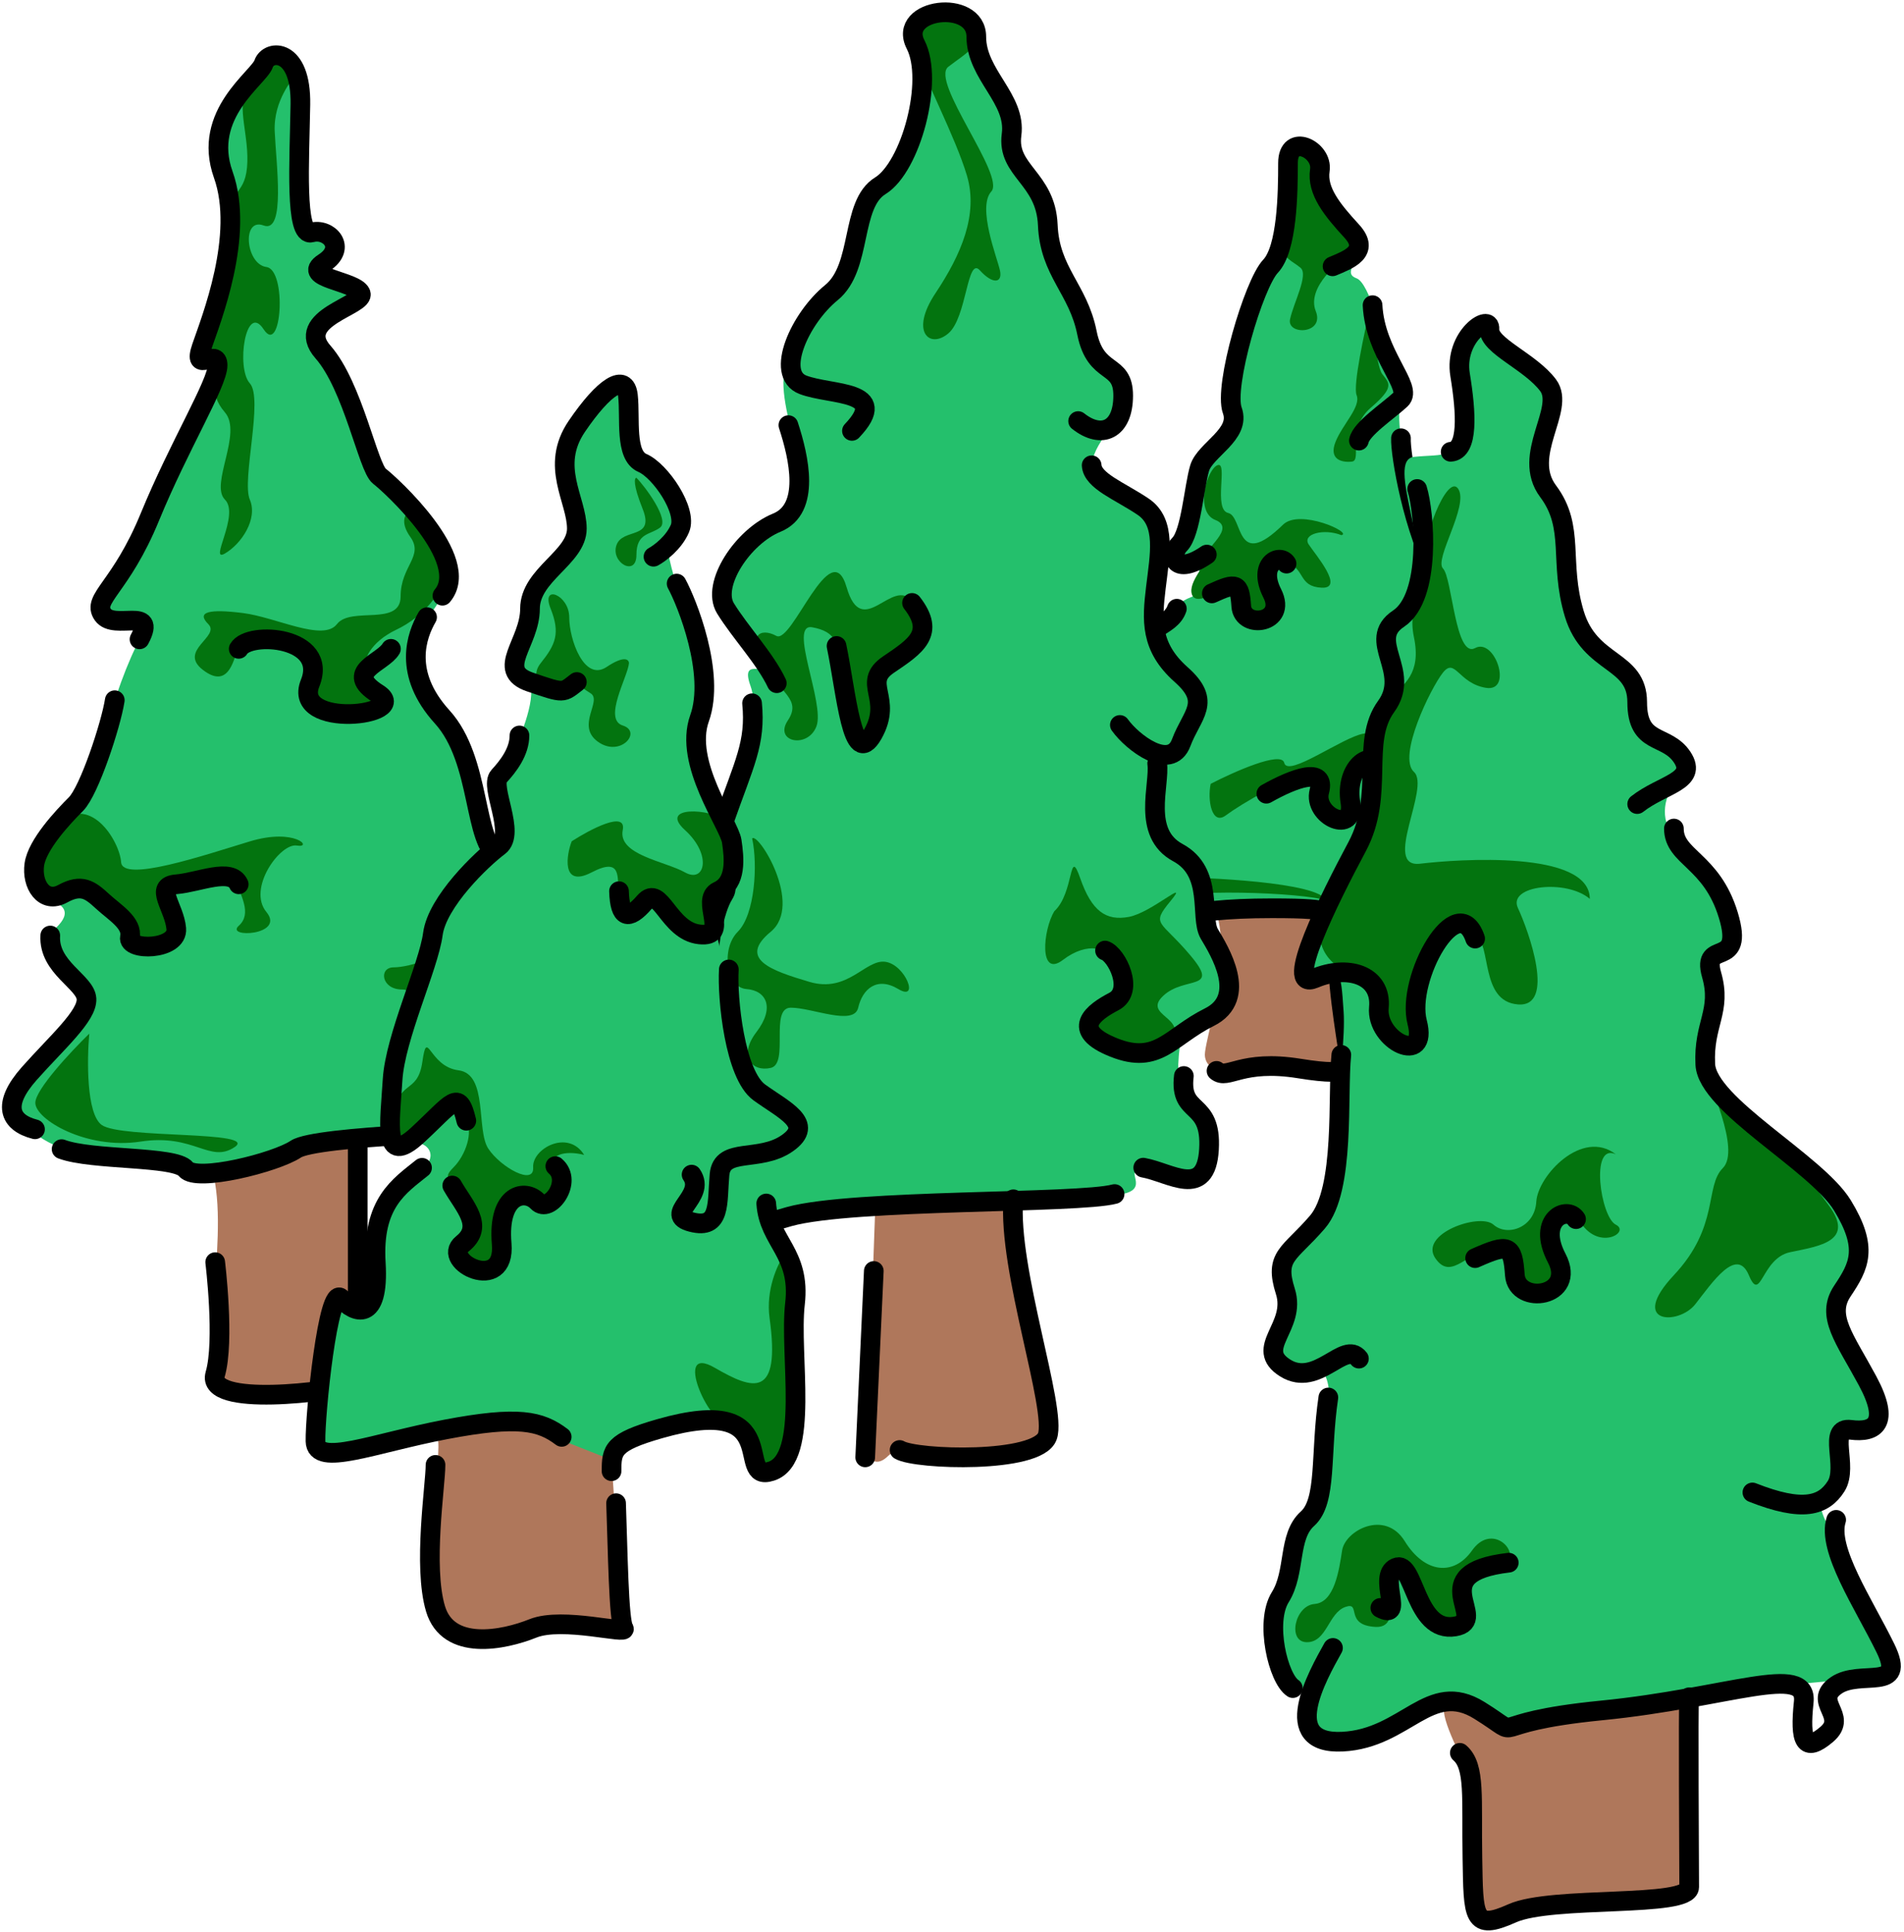 <svg width="484" height="491" viewBox="0 0 484 491" fill="none" xmlns="http://www.w3.org/2000/svg">
<path d="M275.718 232.421C274.235 229.157 279.872 217.883 280.465 216.696C279.476 216.004 276.549 213.611 272.751 209.576C268.005 204.532 278.982 198.005 284.915 192.962C290.849 187.918 285.806 182.875 286.696 171.304C287.586 159.733 295.299 161.513 297.079 157.36C298.86 153.206 301.233 152.316 303.606 151.426C305.98 150.536 305.98 141.932 301.826 143.416C297.673 144.899 297.97 141.339 299.156 140.152C300.343 138.966 304.793 124.428 304.2 120.571C303.606 116.714 314.88 111.671 313.1 105.144C311.32 98.617 317.847 82.893 317.847 77.552C317.847 72.212 329.121 63.905 327.044 49.071C324.968 34.237 329.121 37.5 333.571 38.687C338.022 39.874 336.538 46.994 338.318 51.741C340.098 56.488 344.845 60.641 344.845 63.905C344.845 67.168 341.582 69.542 344.845 70.729C348.109 71.915 351.669 86.156 352.262 89.716C352.856 93.276 357.603 98.913 356.119 102.474C354.636 106.034 357.306 118.791 358.493 126.208C359.68 133.625 367.69 150.833 368.58 154.096C369.47 157.36 365.316 160.03 364.426 162.107C363.536 164.184 370.657 171.007 369.767 173.381C368.877 175.754 372.14 188.215 372.734 190.885C373.327 193.555 371.843 194.742 368.58 195.929C365.316 197.115 367.393 200.082 371.843 204.829C376.294 209.576 376.59 221.147 376.294 226.784C375.997 232.421 363.536 233.607 352.856 234.794C342.175 235.981 342.769 232.421 330.901 230.641C319.034 228.86 299.75 233.904 294.113 234.794C288.476 235.684 291.146 242.805 287.882 245.178C284.619 247.551 282.245 238.354 281.652 236.278C281.059 234.201 277.201 235.684 275.718 232.421Z" fill="#24C06C"/>
<path d="M341.285 56.488C339.208 55.301 336.242 48.774 335.351 46.401C335.351 45.115 334.995 41.891 333.572 39.28C331.792 36.017 330.605 37.797 328.528 38.687C326.451 39.577 326.451 58.565 326.155 62.125C325.858 65.685 328.528 66.278 330.605 68.058C332.682 69.838 328.825 76.959 327.935 81.112C327.045 85.266 336.835 84.969 334.461 79.036C332.088 73.102 340.395 65.982 344.252 64.201C348.109 62.421 343.362 57.675 341.285 56.488Z" fill="#03740F"/>
<path d="M351.371 95.056C349.591 92.683 348.998 79.629 348.405 77.849C346.822 84.376 343.895 98.023 344.845 100.397C346.032 103.364 341.284 107.814 339.504 112.264C337.724 116.714 340.987 117.604 343.658 117.308C346.328 117.011 342.174 109.001 348.405 103.66C354.635 98.32 353.151 97.43 351.371 95.056Z" fill="#03740F"/>
<path d="M332.682 138.372C330.902 135.702 336.539 134.218 340.989 135.999C343.956 135.405 330.402 129.185 326.155 133.329C313.991 145.196 316.068 131.252 312.211 130.362C308.354 129.472 312.211 117.308 309.541 118.198C306.87 119.088 303.607 130.065 308.947 132.142C314.287 134.219 305.98 139.559 306.574 141.339C307.167 143.119 301.827 147.866 303.013 151.129C304.2 154.393 311.024 149.053 313.991 149.349C316.958 149.646 313.397 156.766 319.924 157.36C326.451 157.953 323.188 149.349 322.595 147.273C322.001 145.196 322.891 141.636 327.342 143.119C331.792 144.602 330.012 149.053 335.945 149.349C341.879 149.646 334.462 141.042 332.682 138.372Z" fill="#03740F"/>
<path d="M311.617 207.202C308.056 209.873 306.87 203.346 307.76 199.192C313.693 196.126 325.739 190.766 326.451 193.852C327.341 197.709 341.285 187.325 346.625 186.435C351.966 185.545 356.416 189.105 355.526 195.335C354.636 201.565 351.372 196.522 350.482 195.335C349.592 194.148 347.515 194.148 344.549 195.335C341.582 196.522 343.362 204.829 341.285 207.202C339.208 209.576 335.351 205.126 335.055 200.675C334.758 196.225 335.055 199.192 331.495 198.005C327.934 196.819 315.177 204.532 311.617 207.202Z" fill="#03740F"/>
<path d="M296.487 228.861C297.97 225.597 332.088 226.784 337.132 228.861C335.352 224.114 305.684 222.927 297.673 222.927C289.663 222.927 285.806 228.861 281.652 228.861C277.499 228.861 281.652 221.74 278.982 222.927C276.312 224.114 275.719 228.861 275.719 232.124C275.719 235.388 278.389 235.091 281.652 236.871C284.916 238.651 284.916 244.288 287.586 244.881C290.256 245.475 289.96 241.025 290.553 238.354C291.146 235.684 295.003 232.124 296.487 228.861Z" fill="#03740F"/>
<path d="M340.988 260.902C339.505 256.155 338.615 241.321 340.988 234.201L341.582 233.904C341.384 234.003 340.395 233.785 338.021 232.124C335.054 230.047 318.44 231.234 312.803 230.937C307.166 230.64 309.54 228.564 310.43 238.948C311.32 249.332 306.276 264.759 306.276 268.023C306.276 271.286 310.133 273.659 315.77 271.879C321.407 270.099 333.868 271.583 339.208 271.879C344.512 272.174 342.5 265.739 341.019 261.001L340.988 260.902Z" fill="#AF775B"/>
<path d="M340.544 241.321C339.139 245.924 342.35 264.134 342.751 267.536C343.152 270.938 345.158 273.94 330.311 271.538C315.463 269.137 312.052 274.54 309.243 272.139" stroke="black" stroke-width="5" stroke-linecap="round"/>
<path d="M370.612 203.939C374.466 206.382 379.131 226.132 375.683 229.186C372.234 232.24 354.385 237.33 344.851 234.683C335.318 232.037 341.215 230.815 323.35 230.815C276.297 230.815 295.766 245.475 286.232 245.475C281.742 245.475 286.841 234.683 276.293 234.683C273.967 229.931 276.803 225.295 278.929 221.856" stroke="black" stroke-width="5" stroke-linecap="round"/>
<path d="M284.201 213.848C281.169 216.279 279.957 218.102 276.319 213.848C272.681 209.593 268.437 207.972 276.319 200.476C284.201 192.98 289.455 190.549 287.636 185.687C285.818 180.825 285.413 173.328 287.636 166.44C289.86 159.552 297.539 159.552 299.156 154.69" stroke="black" stroke-width="5" stroke-linecap="round"/>
<path d="M360.901 195.276C364.637 195.479 374.805 197.096 373.145 191.233C371.485 185.37 369.41 179.911 369.825 174.452C370.24 168.994 362.977 165.355 364.222 160.907C365.467 156.459 372.523 158.076 365.882 146.552C359.241 135.028 355.921 115.215 356.128 111.374" stroke="black" stroke-width="5" stroke-linecap="round"/>
<path d="M345.438 111.967C346.051 108.949 352.784 104.521 356.048 101.502C359.312 98.483 349.519 90.03 348.907 77.552" stroke="black" stroke-width="5" stroke-linecap="round"/>
<path d="M338.743 67.674C342.588 66.046 348.455 64.011 343.599 58.721C338.743 53.43 334.696 48.546 335.506 43.256C336.315 37.965 327.412 33.692 327.412 41.424C327.412 49.157 327.21 63.198 322.961 67.674C318.712 72.151 311.023 98.198 313.249 104.302C315.474 110.407 306.369 114.273 304.952 118.954C303.536 123.634 302.727 135.436 299.894 138.285C297.061 141.134 298.478 146.628 306.774 140.93" stroke="black" stroke-width="5" stroke-linecap="round"/>
<path d="M321.907 201.703C329.038 197.682 337.063 194.818 335.378 201.099C333.693 207.381 344.648 212.35 343.26 203.751C341.873 195.152 348.494 190.103 350.918 194.985" stroke="black" stroke-width="5" stroke-linecap="round"/>
<path d="M308.057 150.796C314.319 147.934 315.127 148.138 315.531 154.066C315.935 159.995 327.246 158.359 323.408 150.796C319.57 143.232 325.428 140.575 327.044 143.232" stroke="black" stroke-width="5" stroke-linecap="round"/>
<path d="M326.007 404.501C320.565 418.104 327.173 424.712 328.728 428.599C336.112 430.931 330.671 438.704 338.833 442.591C346.995 446.478 361.765 434.04 368.372 432.485C374.98 430.931 382.365 440.259 383.531 438.704C384.697 437.15 441.443 428.599 445.719 428.599C449.994 428.599 477.979 426.655 480.699 424.323C483.42 421.991 471.76 404.501 469.039 397.116C466.318 389.731 460.1 381.569 464.375 381.569C468.651 381.569 466.707 364.856 469.039 363.301C471.371 361.747 476.813 363.69 476.035 356.694C475.258 349.698 461.266 341.147 469.039 326.377C476.813 311.608 469.817 305.389 455.047 294.117C440.277 282.846 436.002 273.129 434.059 270.019C432.115 266.91 434.836 248.254 434.059 244.756C433.281 241.258 438.723 242.812 439.5 235.427C440.277 228.043 427.84 214.439 425.119 211.718C422.398 208.998 422.01 201.613 427.84 197.337C433.67 193.062 418.9 186.454 416.957 183.345C415.013 180.236 415.791 171.685 410.349 170.13C404.908 168.575 399.078 156.526 398.689 143.312C398.3 130.097 389.75 125.433 392.47 114.55C395.191 103.667 394.025 95.504 387.418 92.007C380.81 88.508 382.753 82.29 377.312 82.678C371.871 83.067 371.482 98.225 371.482 107.553C371.482 116.882 366.818 115.327 359.433 116.104C352.048 116.882 364.486 140.979 359.433 151.474C354.38 161.968 351.659 159.636 354.38 170.13C357.101 180.624 348.939 178.292 349.327 193.451C349.716 208.609 341.554 221.046 336.501 229.986C331.449 238.925 327.562 249.808 334.169 248.254C340.777 246.699 340.777 245.533 341.554 257.193C342.331 268.853 336.501 301.891 336.501 307.332C336.501 312.774 324.064 312.774 326.007 324.045C327.95 335.317 322.898 338.038 324.064 345.034C325.23 352.03 334.169 348.143 336.501 349.309C338.833 350.475 339.611 372.63 334.169 381.569C328.728 390.509 331.448 390.897 326.007 404.501Z" fill="#24C06C"/>
<path d="M371.483 404.889C370.705 398.671 377.701 397.505 383.532 396.727C385.475 393.229 378.867 387.399 374.203 394.006C369.539 400.614 362.154 399.837 357.101 391.674C352.048 383.512 341.943 388.954 341.166 394.006C340.388 399.059 339.222 407.221 334.17 407.61C329.117 407.999 327.173 417.327 332.226 417.327C337.279 417.327 337.668 409.942 341.943 408.387C346.219 406.833 341.554 413.052 349.717 413.44C357.879 413.829 349.717 397.505 355.547 398.671C361.377 399.837 355.935 409.165 364.875 412.274C373.814 415.384 372.26 411.108 371.483 404.889Z" fill="#03740F"/>
<path d="M410.738 311.219C406.852 309.275 404.131 290.23 410.738 293.34C402.188 286.732 390.916 298.781 390.527 305.389C390.138 311.996 383.142 314.328 379.644 311.219C376.146 308.109 360.599 313.551 364.875 319.77C369.15 325.989 373.425 317.049 380.81 317.049C388.195 317.049 379.644 325.6 388.584 327.932C397.523 330.264 397.912 318.215 394.802 317.049C391.693 315.883 396.746 301.891 401.41 310.053C406.074 318.215 414.625 313.162 410.738 311.219Z" fill="#03740F"/>
<path d="M437.945 296.838C442.609 292.174 434.058 274.683 433.281 271.185C434.836 274.165 439.267 280.824 444.552 283.623C451.16 287.121 457.767 296.838 464.763 306.166C471.76 315.494 462.431 316.66 455.047 318.215C447.662 319.77 447.662 331.43 444.552 324.045C441.443 316.66 435.224 325.988 430.949 331.43C426.673 336.871 413.847 336.483 425.507 324.045C437.168 311.607 433.281 301.502 437.945 296.838Z" fill="#03740F"/>
<path d="M385.862 230.763C383.141 224.933 398.3 223.378 404.13 228.431C404.13 215.994 370.704 218.326 360.987 219.492C351.27 220.658 363.708 200.058 359.432 196.171C355.156 192.284 363.708 174.794 366.817 170.907C369.927 167.021 370.704 173.628 377.7 174.794C384.696 175.96 380.032 161.968 374.979 164.689C369.926 167.409 369.149 146.81 366.817 144.477C364.485 142.145 373.425 128.542 370.704 124.266C367.983 119.991 360.987 137.481 362.153 144.477C363.319 151.474 357.489 152.64 359.432 161.968C361.375 171.296 356.712 174.017 353.602 177.126C350.493 180.236 348.161 194.616 348.161 205.499C348.161 216.382 340.776 228.431 336.889 233.873C333.002 239.314 338.444 247.476 346.217 247.476C353.991 247.476 346.606 253.306 351.659 261.857C356.712 270.408 360.987 264.189 359.432 260.303C357.877 256.416 362.93 246.31 364.873 240.869C366.817 235.427 370.704 234.65 374.979 237.371C379.254 240.091 376.145 254.472 385.862 255.25C395.579 256.027 388.583 236.593 385.862 230.763Z" fill="#03740F"/>
<path d="M429.783 480.681V432.097C415.143 434.04 385.397 437.927 383.531 437.927C381.199 437.927 373.814 432.097 369.15 432.097C364.486 432.097 368.373 440.259 372.259 448.421C376.146 456.583 371.871 469.798 373.814 481.847C375.758 493.896 384.308 486.122 392.471 483.79C399 481.925 420.066 480.94 429.783 480.681Z" fill="#AF775B"/>
<path d="M383.531 397.116C361.15 399.735 379.054 411.782 369.839 413.329C359.621 415.045 359.571 396.306 354.831 398.401C350.092 400.496 357.201 412.02 350.882 408.615" stroke="black" stroke-width="5" stroke-linecap="round" stroke-linejoin="round"/>
<path d="M374.979 319.721C383.439 315.972 384.531 316.239 385.077 324.006C385.623 331.772 400.905 329.63 395.72 319.721C390.535 309.812 398.449 306.331 400.632 309.812" stroke="black" stroke-width="5" stroke-linecap="round"/>
<path d="M337.667 355.139C335.542 369.484 337.402 381.438 332.355 385.954C327.309 390.469 329.434 399.501 325.45 405.877C321.466 412.252 324.919 426.597 328.637 428.987" stroke="black" stroke-width="5" stroke-linecap="round"/>
<path d="M338.844 418.782C334.855 425.927 325.016 443.392 341.238 442.599C357.459 441.805 363.31 426.721 376.074 434.66C388.839 442.599 375.01 437.835 407.187 434.66C439.364 431.484 459.575 422.487 458.511 432.543C457.447 442.599 458.777 445.509 464.361 440.746C469.946 435.983 460.638 432.543 466.755 428.309C472.871 424.075 484.838 430.161 479.253 418.782C473.669 407.403 464.361 393.643 466.755 386.233" stroke="black" stroke-width="5" stroke-linecap="round"/>
<path d="M445.463 379.269C458.234 384.31 463.555 382.718 466.748 377.678C469.941 372.637 464.354 362.557 470.473 363.353C476.593 364.148 480.584 361.761 474.73 350.884C468.877 340.008 464.088 334.437 468.345 328.071C472.602 321.704 474.996 317.194 468.345 306.318C461.693 295.441 434.022 280.851 433.49 270.505C432.958 260.159 437.747 256.976 435.086 247.691C432.426 238.406 443.6 246.63 439.343 232.57C435.086 218.511 425.508 217.98 425.508 210.552" stroke="black" stroke-width="5" stroke-linecap="round"/>
<path d="M416.178 204.333C422.572 199.316 431.629 198.524 427.633 192.45C423.637 186.377 416.178 189.545 416.178 178.454C416.178 167.363 404.191 169.212 400.195 156.008C396.199 142.805 400.461 134.091 393.535 124.848C386.609 115.606 398.064 103.987 393.535 97.913C389.006 91.839 378.351 87.878 378.617 83.653C378.884 79.428 369.56 85.502 371.159 95.272C372.757 105.043 373.289 114.549 368.761 114.813" stroke="black" stroke-width="5" stroke-linecap="round"/>
<path d="M360.249 124.266C362.09 130.112 363.931 151.633 355.514 157.213C347.096 162.793 358.933 170.498 352.357 179.532C345.781 188.566 352.094 201.851 344.992 215.136C337.889 228.421 326.052 252.068 334.207 248.614C342.361 245.16 351.305 247.551 350.516 256.053C349.727 264.556 363.142 270.932 360.249 259.773C357.356 248.614 370.508 225.498 374.98 238.517" stroke="black" stroke-width="5" stroke-linecap="round"/>
<path d="M340.963 268.076C339.909 278.225 342.016 302.262 334.905 310.542C327.793 318.821 323.842 319.089 326.74 328.169C329.637 337.25 318.575 342.592 326.74 347.666C334.905 352.741 341.753 340.455 345.441 345.263" stroke="black" stroke-width="5" stroke-linecap="round"/>
<path d="M429.394 431.319C429.128 433.185 429.394 474.225 429.394 479.555C429.394 484.885 394.52 481.687 384.404 486.218C374.287 490.748 374.554 487.284 374.287 472.093C374.021 456.903 375.086 448.908 371.093 445.444" stroke="black" stroke-width="5" stroke-linecap="round"/>
<path d="M32.546 294.368C13.201 293.664 10.387 288.74 5.462 285.574C4.642 284.402 3.211 281.143 4.056 277.485C5.111 272.912 22.346 257.084 22.346 253.919C22.346 250.753 9.332 239.85 13.201 236.684C17.07 233.518 18.828 230.001 10.738 228.242C2.649 226.484 10.738 212.766 16.014 208.194C21.29 203.621 27.973 188.849 27.973 184.276C27.973 179.704 32.897 167.041 35.711 162.117C38.525 157.193 33.601 157.545 27.973 157.193C22.346 156.841 26.215 151.565 29.38 148.048C32.546 144.531 50.132 106.544 54.001 98.806C57.87 91.068 54.705 91.419 51.539 91.419C48.373 91.419 54.705 76.295 57.87 65.391C61.036 54.488 57.87 53.433 55.76 40.067C53.65 26.701 61.739 24.591 65.608 17.556C69.45 10.571 72.945 15.377 75.749 19.233L75.808 19.315C78.622 23.184 72.291 59.764 79.326 59.06C86.36 58.357 85.657 63.281 83.898 65.391L83.844 65.456C82.091 67.559 79.771 70.341 88.823 72.778C97.967 75.24 86.712 78.054 81.788 82.275C76.864 86.495 87.064 96.344 88.823 100.916C90.581 105.489 93.043 118.854 101.836 125.537C110.63 132.22 113.444 142.772 114.147 146.641C114.85 150.51 107.464 156.841 104.65 164.931C102.399 171.403 110.981 182.635 115.554 187.442C123.995 209.249 118.016 212.063 125.754 217.339C143.341 225.077 140.175 232.815 140.175 238.794C140.175 244.774 125.754 244.07 120.478 247.236C115.202 250.401 126.106 256.381 129.623 258.139C133.14 259.898 140.878 273.616 145.099 282.057C149.32 290.499 101.133 289.795 87.064 289.795C72.995 289.795 61.388 296.83 53.298 298.237C45.208 299.644 51.891 295.071 32.546 294.368Z" fill="#24C06C"/>
<path d="M69.829 33.384C69.477 25.294 74.753 20.018 74.401 19.667C74.753 19.081 74.683 17.416 71.587 15.446C67.718 12.984 65.608 18.611 62.794 22.832C59.98 27.053 63.498 34.791 62.794 42.529C62.09 50.267 57.518 47.805 58.925 56.95C60.332 66.095 51.89 85.792 51.187 88.606C50.483 91.42 53.649 90.364 54.705 93.178C55.76 95.992 52.594 99.509 57.167 104.785C61.739 110.061 53.298 123.075 57.167 126.944C61.036 130.813 52.946 143.124 57.167 140.662C61.388 138.2 65.608 131.869 63.498 126.944C61.387 122.02 67.015 101.268 63.498 97.399C59.98 93.53 62.443 76.647 67.015 83.681C71.588 90.716 72.995 68.557 67.719 67.854C62.443 67.15 61.388 55.191 67.015 57.302C72.643 59.412 70.181 41.474 69.829 33.384Z" fill="#03740F"/>
<path d="M113.092 145.586C113.444 140.662 105.354 130.813 104.299 129.758C103.126 130.344 101.485 132.502 104.299 136.441C107.816 141.365 101.836 143.827 101.836 151.565C101.836 159.303 89.174 154.027 85.656 158.6C82.139 163.172 70.181 156.841 61.739 155.786C53.297 154.731 49.78 155.434 52.946 158.6C56.111 161.765 45.208 165.283 51.539 170.207C57.87 175.131 59.277 168.097 60.332 165.283C61.387 162.469 64.553 164.228 70.181 162.821C75.808 161.414 80.029 164.579 78.622 171.614C77.216 178.649 79.326 179.704 89.174 180.759C99.023 181.814 98.671 176.538 96.209 175.835C93.747 175.131 94.099 172.317 93.043 170.207C91.988 168.097 94.099 163.172 100.781 160.007C107.464 156.841 112.74 150.51 113.092 145.586Z" fill="#03740F"/>
<path d="M10.034 225.78C4.758 224.022 13.2 210.656 13.903 209.953C22.696 200.808 30.435 213.822 30.786 219.098C31.138 224.373 51.89 217.339 63.497 213.822C75.104 210.304 79.677 215.58 75.456 214.877C71.235 214.173 62.794 225.78 67.718 231.76C72.642 237.739 57.166 238.443 60.683 235.277C64.201 232.112 61.035 227.539 59.98 223.67C58.935 219.84 48.928 223.593 43.267 225.716L43.097 225.78C37.469 227.891 45.559 235.981 43.097 238.443C40.635 240.905 32.545 239.85 33.6 235.981C34.655 232.112 23.752 228.946 21.641 225.78C19.531 222.615 15.31 227.539 10.034 225.78Z" fill="#03740F"/>
<path d="M90.58 352.051V289.443C84.249 290.264 68.14 293.312 54.352 298.94C58.221 316.878 49.428 346.775 57.518 352.051C63.99 356.272 82.256 353.81 90.58 352.051Z" fill="#AF775B"/>
<path d="M35.468 162.469C40.012 154.034 29.012 160.3 26.143 156.203C23.273 152.106 30.686 149.455 38.099 131.379C45.512 113.303 55.316 97.397 55.316 92.818C55.316 88.239 48.859 95.228 51.251 88.239C53.642 81.249 62.251 59.8 56.751 44.375C51.251 28.951 65.837 19.792 67.033 16.177C68.229 12.562 76.598 12.08 76.359 26.541C76.12 41.001 74.924 60.282 79.228 59.077C83.532 57.872 88.315 62.933 82.337 66.789C76.359 70.645 90.228 71.368 91.663 74.501C93.097 77.634 74.446 80.767 82.098 89.444C89.75 98.12 93.576 118.847 96.445 121.016C99.315 123.185 120.119 142.224 112.467 151.383" stroke="black" stroke-width="5" stroke-linecap="round"/>
<path d="M90.933 290.499V351.621C84.023 353.804 52.243 357.679 54.705 349.237C57.167 340.796 54.705 320.747 54.705 320.747" stroke="black" stroke-width="5" stroke-linecap="round"/>
<path d="M99.374 164.888C97.224 168.517 87.194 170.694 96.03 176.257C104.867 181.82 74.058 185.448 78.835 173.596C83.611 161.744 63.311 160.293 60.684 164.888" stroke="black" stroke-width="5" stroke-linecap="round"/>
<path d="M121.46 252.512C127.967 254.694 134.715 262.693 137.125 268.269C139.535 273.845 153.995 285.966 139.294 286.693C124.593 287.42 80.249 288.633 75.189 292.026C70.128 295.42 49.884 300.511 47.233 297.117C44.582 293.723 23.374 294.936 15.662 292.026" stroke="black" stroke-width="5" stroke-linecap="round"/>
<path d="M8.897 286.981C2.351 285.3 0.412 280.736 7.442 272.809C14.473 264.883 22.23 258.157 21.988 253.833C21.745 249.509 12.291 245.906 12.776 237.739" stroke="black" stroke-width="5" stroke-linecap="round"/>
<path d="M29.175 177.945C28.212 184.182 22.68 200.973 19.313 204.332C15.946 207.69 9.452 214.646 8.73 219.684C8.009 224.721 11.136 229.759 15.946 227.12C20.756 224.481 22.921 226.161 26.048 229.039C29.175 231.918 33.745 234.556 33.023 238.155C32.301 241.753 45.29 241.513 44.809 235.996C44.328 230.478 39.036 225.201 44.809 224.721C50.581 224.242 58.759 220.404 60.683 224.721" stroke="black" stroke-width="5" stroke-linecap="round"/>
<path d="M108.56 156.841C105.916 161.428 102.31 171.083 112.406 182.187C122.501 193.29 120.098 214.291 127.068 217.911C134.039 221.532 139.327 225.153 140.289 231.429C141.25 237.705 141.971 238.187 134.52 240.843C127.068 243.498 110.964 250.257 117.213 255.326" stroke="black" stroke-width="5" stroke-linecap="round"/>
<path d="M134.899 229.649C134.547 226.132 129.271 225.78 122.236 220.856C122.236 222.498 122.447 226.343 123.291 228.594C124.347 231.408 114.85 229.649 114.85 236.332C114.85 243.015 103.946 245.829 100.077 245.829C96.208 245.829 96.912 251.457 102.188 251.457C107.464 251.457 103.595 260.602 108.871 262.712C114.147 264.822 118.367 260.602 112.036 255.677C105.705 250.753 114.85 245.477 118.367 240.553C121.885 235.629 135.25 233.167 134.899 229.649Z" fill="#03740F"/>
<path d="M8.979 280.26C8.979 276.883 18.125 267.128 22.697 262.673C22.111 269.239 21.923 283.073 25.863 285.887C30.787 289.405 65.96 287.294 59.629 291.515C53.297 295.736 49.428 287.998 35.711 290.108C21.994 292.218 8.979 284.48 8.979 280.26Z" fill="#03740F"/>
<path d="M300.451 277.085C298.703 275.045 299.723 266.277 300.451 262.148C303.973 260.205 311.381 255.445 312.838 251.947C314.66 247.576 306.28 237.739 306.28 233.003C306.28 228.267 304.823 220.252 300.451 218.795C296.079 217.337 294.623 209.322 294.623 203.858C294.623 198.393 292.801 193.657 300.451 186.006C308.102 178.356 303.366 174.348 297.173 167.791C290.979 161.233 294.623 148.846 294.623 139.01C294.623 129.173 282.965 124.073 279.686 122.251C276.407 120.43 276.407 115.694 282.965 108.043C289.522 100.392 282.6 94.563 279.686 93.106C276.771 91.649 277.5 80.719 271.671 75.619C265.842 70.519 266.935 53.76 264.749 50.481C262.563 47.202 257.098 36.637 257.098 32.63C257.098 28.622 249.812 19.15 248.719 12.592C247.626 6.035 245.44 3.12 238.882 3.485C232.325 3.849 232.325 8.949 233.418 14.414C234.511 19.879 233.053 28.622 229.41 38.823C225.767 49.024 219.938 44.288 218.481 55.946C217.024 67.604 213.745 70.519 209.737 75.619C205.73 80.719 205.001 86.548 201.358 90.192C197.715 93.835 199.172 101.85 201.358 110.229C203.544 118.608 202.815 129.902 199.172 131.723C195.529 133.545 187.878 139.738 183.871 147.389C179.863 155.04 190.793 162.69 193.343 167.791C195.893 172.891 187.878 166.333 190.793 174.348C193.707 182.363 187.514 201.672 183.871 211.144C180.228 220.616 186.785 219.888 183.871 227.903C180.956 235.917 179.863 253.405 183.871 257.776C187.878 262.148 182.049 267.613 174.399 273.806C166.748 280 167.477 289.107 171.848 295.301C176.22 301.494 174.399 309.873 177.677 313.881C180.956 317.888 199.172 309.873 205.001 307.687C210.83 305.502 273.492 304.409 283.329 303.68C293.165 302.951 285.879 297.487 289.522 297.487C293.165 297.487 303.366 302.223 306.28 295.301C309.195 288.379 302.637 279.635 300.451 277.085Z" fill="#24C06C"/>
<path d="M245.804 44.652C242.89 34.816 234.875 19.879 233.053 13.321C232.446 11.621 232.106 7.492 235.604 4.577C239.975 0.934 245.804 4.213 247.262 8.221C248.719 12.228 245.804 13.321 241.068 16.964C236.332 20.607 255.641 44.652 251.998 48.66C248.355 52.667 253.455 65.418 254.184 68.697C254.912 71.976 252.362 72.34 249.083 68.697C245.804 65.054 245.804 80.719 241.068 84.727C236.332 88.734 231.232 84.362 237.79 74.526C244.347 64.689 248.719 54.489 245.804 44.652Z" fill="#03740F"/>
<path d="M200.265 183.092C203.908 177.627 198.079 176.17 195.164 169.612C189.386 161.233 193.343 159.411 197.35 161.597C201.358 163.783 211.194 135.366 215.201 149.21C219.209 163.054 226.86 146.296 231.96 152.854C237.013 159.35 232.769 162.986 230.21 165.179L230.138 165.24C227.588 167.426 223.216 167.79 223.945 176.17C224.674 184.549 222.488 186.735 218.48 188.192C214.473 189.649 214.109 169.612 213.38 166.698C212.651 163.783 212.651 160.504 206.458 159.411C200.265 158.318 209.737 178.72 207.551 184.549C205.365 190.378 196.621 188.556 200.265 183.092Z" fill="#03740F"/>
<path d="M270.213 243.932C264.02 248.668 265.113 236.282 268.027 231.546C273.128 226.81 271.67 214.787 274.585 223.166C277.499 231.546 281.142 234.096 286.971 233.003C292.8 231.91 302.637 222.802 297.536 228.995C292.436 235.189 294.986 233.732 302.637 242.839C310.287 251.947 301.18 247.94 295.715 253.04C290.25 258.141 302.273 258.505 297.536 264.698C292.8 270.892 287.336 266.52 281.142 264.698C274.949 262.877 276.042 260.691 282.6 254.862C289.157 249.033 282.964 249.397 282.6 245.025C282.235 240.653 276.407 239.196 270.213 243.932Z" fill="#03740F"/>
<path d="M225.767 369.985C221.395 374.357 218.481 368.164 220.302 362.699L221.76 327.36L222.488 306.959C234.389 305.744 257.973 303.826 257.098 305.866C256.005 308.416 264.385 347.033 265.477 357.963C266.57 368.892 264.385 365.613 255.641 369.985C246.897 374.357 230.139 365.613 225.767 369.985Z" fill="#AF775B"/>
<path d="M283.329 303.438C274.138 305.928 216.76 304.683 200.615 309.164C184.469 313.645 177.266 319.619 175.279 309.164C173.292 298.708 171.305 297.215 169.318 291.738C167.331 286.261 166.585 279.54 179.75 267.84C192.915 256.14 179.75 258.878 179.75 249.667C179.75 240.457 181.489 231.246 183.972 227.263C186.456 223.28 178.756 223.778 183.972 208.842C189.189 193.905 192.169 188.926 191.176 178.72" stroke="black" stroke-width="5" stroke-linecap="round"/>
<path d="M290.615 296.73C297.497 297.956 306.59 304.82 307.328 292.073C308.065 279.325 299.709 283.738 300.938 273.442" stroke="black" stroke-width="5" stroke-linecap="round"/>
<path d="M294.16 194.021C294.91 199.497 290.158 211.694 299.413 216.672C308.667 221.651 304.916 233.101 307.417 237.332C309.918 241.564 317.422 253.511 307.417 258.49C297.412 263.468 294.41 270.686 283.154 266.206C271.898 261.726 277.901 257.245 283.154 254.507C288.407 251.769 283.905 242.559 280.903 241.564" stroke="black" stroke-width="5" stroke-linecap="round"/>
<path d="M284.672 184.231C287.888 188.748 297.534 196.024 300.255 188.748C302.976 181.471 308.17 178.46 300.255 171.435C292.34 164.41 292.834 157.635 293.824 149.356C294.813 141.076 296.545 132.796 290.608 128.782C284.672 124.767 277.746 122.258 277.499 118.244" stroke="black" stroke-width="5" stroke-linecap="round"/>
<path d="M200.411 108.043C203.117 116.303 206.07 129.318 197.459 132.822C188.848 136.326 180.729 148.59 184.42 154.597C188.11 160.604 194.507 167.362 197.459 173.62" stroke="black" stroke-width="5" stroke-linecap="round"/>
<path d="M212.651 164.16C215.144 176.098 216.639 195.744 221.873 186.543C227.106 177.341 218.882 173.611 225.86 168.885C232.838 164.16 237.823 160.927 231.842 153.218" stroke="black" stroke-width="5" stroke-linecap="round"/>
<path d="M274.065 107.008C280.038 111.743 285.514 109.251 285.514 100.529C285.514 91.807 278.545 95.794 276.305 84.581C274.065 73.367 266.847 69.13 266.349 57.169C265.851 45.208 255.895 43.464 257.139 34.243C258.384 25.023 248.179 19.042 248.179 9.324C248.179 -0.395 228.018 2.097 232.747 11.317C237.476 20.538 231.502 42.467 223.787 47.201C216.071 51.936 219.306 67.885 211.342 74.364C203.377 80.843 196.905 95.047 204.123 97.788C211.342 100.529 226.524 99.034 216.568 109.5" stroke="black" stroke-width="5" stroke-linecap="round"/>
<path d="M222.123 322.989L219.938 370.349" stroke="black" stroke-width="5" stroke-linecap="round"/>
<path d="M228.682 368.482C232.883 370.97 263.777 371.966 266.248 364.998C268.72 358.029 256.115 322.442 257.598 304.773" stroke="black" stroke-width="5" stroke-linecap="round"/>
<path d="M187.552 236.771C191.924 232.399 192.653 219.648 191.196 213.091C192.653 211.269 204.311 229.849 195.932 236.771C187.552 243.693 195.932 246.608 205.768 249.522C215.605 252.437 219.977 243.693 225.077 244.422C230.177 245.15 233.82 254.622 228.356 251.344C222.891 248.065 219.248 251.344 218.155 256.08C217.062 260.816 206.497 256.08 201.032 256.08C195.567 256.08 200.668 270.288 195.932 271.381C191.196 272.474 187.552 268.466 192.289 262.273C197.025 256.08 194.839 251.708 189.738 251.344C184.638 250.979 183.181 241.143 187.552 236.771Z" fill="#03740F"/>
<path d="M125.72 361.51C117.18 360.877 91.874 367.836 82.384 368.785C77.956 367.52 82.384 344.428 83.65 338.735C84.915 333.041 84.915 329.245 88.078 332.408C91.241 335.571 95.986 332.724 95.67 319.123C95.354 305.521 103.262 300.143 107.69 296.664C112.119 293.184 107.374 288.123 101.996 291.603C96.619 295.082 99.782 279.899 99.782 273.256C99.782 266.613 111.802 231.501 116.547 224.542C121.292 217.583 131.414 214.736 127.618 206.196C123.823 197.655 130.465 190.38 131.414 188.798C132.363 187.216 137.741 173.614 133.312 172.982C128.915 172.354 130.755 167.983 133.259 162.037L133.312 161.911C135.843 155.9 134.261 151.788 142.169 142.931C150.077 134.074 144.067 123.636 143.751 117.309C143.435 110.983 154.822 96.748 157.353 97.064C159.883 97.381 159.883 108.452 160.2 113.197C160.516 117.942 167.791 119.523 170.955 125.217C174.118 130.911 171.904 135.339 170.006 138.186C168.108 141.033 179.812 169.502 179.179 175.512C178.546 181.523 176.016 190.063 181.393 201.767C186.771 213.471 186.138 222.328 184.873 224.542C183.607 226.757 180.761 228.971 181.393 233.716C182.026 238.46 185.189 246.369 186.138 259.021C187.087 271.674 191.515 276.103 198.158 281.164C204.801 286.225 203.852 288.439 198.158 292.552C192.464 296.664 194.362 302.674 194.362 304.888C194.362 307.102 201.005 319.123 201.954 324.816C202.903 330.51 201.321 346.643 201.954 356.132C202.587 365.622 200.056 371.316 195.628 373.846C191.199 376.377 190.25 367.52 187.403 363.724C184.556 359.928 177.281 360.245 166.21 362.775C155.138 365.306 156.404 370.683 155.138 372.581C153.873 374.479 156.404 380.489 150.71 380.805C145.016 381.122 144.383 372.581 144.067 366.571C143.751 360.561 134.261 362.142 125.72 361.51Z" fill="#24C06C"/>
<path d="M201.948 343.631C201.633 332.928 201.31 321.953 199.422 318.806C197.63 321.231 194.639 327.809 195.626 334.939C198.473 355.5 191.515 353.285 181.708 347.591C170.697 341.199 180.759 362.775 184.239 360.877C187.718 358.979 190.249 361.826 191.514 369.418C192.779 377.009 194.994 373.846 198.473 372.581C201.953 371.316 202.269 354.551 201.953 343.796L201.948 343.631Z" fill="#03740F"/>
<path d="M141.537 296.664C139.007 293.5 143.752 292.235 148.497 293.5C144.385 286.858 135.211 291.919 135.527 296.664C135.843 301.408 127.303 296.664 124.14 291.919C120.976 287.174 124.14 272.939 116.548 271.99C108.956 271.041 108.64 260.919 107.374 269.776C106.109 278.633 101.048 273.572 99.783 284.96C98.517 296.347 108.323 288.439 112.436 283.062C116.548 277.684 116.548 282.429 118.446 284.96C120.344 287.49 118.446 293.5 115.283 296.664C112.119 299.827 114.65 299.194 118.446 307.419C122.242 315.643 118.446 311.214 116.548 316.276C114.65 321.337 119.078 322.286 124.14 322.286C129.201 322.286 128.252 309 130.466 305.521C132.68 302.041 135.527 304.888 139.323 305.521C143.119 306.153 144.068 299.827 141.537 296.664Z" fill="#03740F"/>
<path d="M158.302 184.369C153.241 182.788 159.567 172.033 159.884 168.553C159.884 167.604 158.745 166.466 154.19 169.502C148.497 173.298 144.7 162.543 144.7 156.849C144.7 151.156 137.425 148.309 139.956 154.635C142.486 160.962 141.221 163.809 137.425 168.553C133.629 173.298 140.588 178.043 144.7 176.145C148.813 174.247 146.915 174.247 150.078 176.145C153.241 178.043 146.282 184.369 151.976 188.482C157.67 192.594 163.363 185.951 158.302 184.369Z" fill="#03740F"/>
<path d="M150.394 221.695C142.486 225.808 144.068 216.951 145.333 213.787C150.078 210.73 159.314 205.879 158.302 210.941C157.037 217.267 169.057 218.849 174.118 221.695C179.179 224.542 181.077 217.267 174.118 210.941C167.159 204.614 181.077 205.563 183.924 208.41C186.771 211.257 186.771 219.481 185.506 223.277C184.241 227.073 180.761 224.226 181.077 232.134C181.394 240.042 182.343 237.195 174.118 235.297C165.894 233.399 169.373 221.695 163.996 228.971C158.618 236.246 157.986 230.236 157.353 226.757C156.721 223.277 158.302 217.583 150.394 221.695Z" fill="#03740F"/>
<path d="M158.302 414.019L155.455 370.999L131.415 361.51C124.14 361.826 109.905 363.028 111.17 365.306C112.752 368.153 106.742 401.683 111.17 410.54C115.599 419.397 128.884 415.285 138.374 414.019C145.966 413.007 154.823 413.597 158.302 414.019Z" fill="#AF775B"/>
<path d="M146.635 173.318C142.954 176.134 143.604 176.351 134.727 173.318C125.851 170.286 134.727 163.354 134.727 154.69C134.727 146.026 146.635 141.693 146.635 134.329C146.635 126.964 139.707 118.516 146.635 108.335C153.563 98.155 158.976 94.689 159.625 100.537C160.275 106.386 158.759 115.7 163.306 117.65C167.852 119.599 174.78 129.78 172.832 134.329C171.273 137.968 167.708 140.61 166.12 141.477" stroke="black" stroke-width="5" stroke-linecap="round"/>
<path d="M172.003 148.309C174.588 153.046 181.913 171.134 177.82 182.547C173.726 193.96 185.36 209.464 186.006 213.771C186.653 218.077 187.299 224.322 182.559 226.475C177.82 228.629 185.791 238.319 177.82 237.457C169.848 236.596 167.909 224.537 163.816 229.275C159.722 234.012 157.568 233.366 157.353 226.475" stroke="black" stroke-width="5" stroke-linecap="round"/>
<path d="M132.047 186.9C132.047 191.015 129.214 194.697 126.817 197.297C124.42 199.896 131.175 211.809 126.817 215.058C122.458 218.307 111.126 229.137 110.037 237.367C108.947 245.598 100.448 263.576 99.794 274.406C99.141 285.235 97.18 296.715 106.114 288.484C115.049 280.254 116.575 276.572 118.536 284.802" stroke="black" stroke-width="5" stroke-linecap="round"/>
<path d="M114.966 301.277C117.997 306.635 123.194 311.565 117.564 316.066C111.934 320.567 128.608 328.926 127.525 316.066C126.442 303.206 133.588 302.134 136.62 305.349C139.651 308.564 145.714 300.205 141.167 296.347" stroke="black" stroke-width="5" stroke-linecap="round"/>
<path d="M185.27 246.368C184.839 253.693 186.776 273.082 193.014 277.606C199.253 282.13 207.212 285.577 200.113 290.532C193.014 295.486 183.549 291.393 182.903 298.502C182.258 305.612 183.333 312.505 175.804 310.566C168.274 308.628 179.676 304.104 175.804 298.502" stroke="black" stroke-width="5" stroke-linecap="round"/>
<path d="M194.78 305.837C195.425 315.555 203.59 318.363 202.086 331.32C200.582 344.277 205.954 370.624 196.069 373.863C186.399 377.032 200.152 353.78 167.704 363.066C155.729 366.493 155.455 368.465 155.455 373.863" stroke="black" stroke-width="5" stroke-linecap="round"/>
<path d="M156.608 382.002C157.039 393.471 157.254 412.081 158.547 413.812C159.84 415.543 143.032 410.783 135.49 413.812C127.947 416.842 113.94 419.655 110.708 408.835C107.476 398.016 110.708 377.458 110.708 372.265" stroke="black" stroke-width="5" stroke-linecap="round"/>
<path d="M142.782 365.144C137.378 361.06 131.767 359.74 113.327 363.247C94.886 366.754 80.345 372.88 80.2 366.259C80.056 359.638 83.418 326.16 86.739 329.976C90.059 333.792 96.454 336.185 95.525 320.942C94.597 305.698 101.527 301.408 107.282 296.767" stroke="black" stroke-width="5" stroke-linecap="round"/>
<path d="M167.791 134.074C170.322 132.176 163.995 123.636 161.781 121.421C161.254 121.421 160.832 123.003 163.363 129.329C166.526 137.237 158.302 134.074 156.72 138.503C155.138 142.931 161.781 146.727 161.781 141.033C161.781 135.34 165.261 135.972 167.791 134.074Z" fill="#03740F"/>
</svg>
